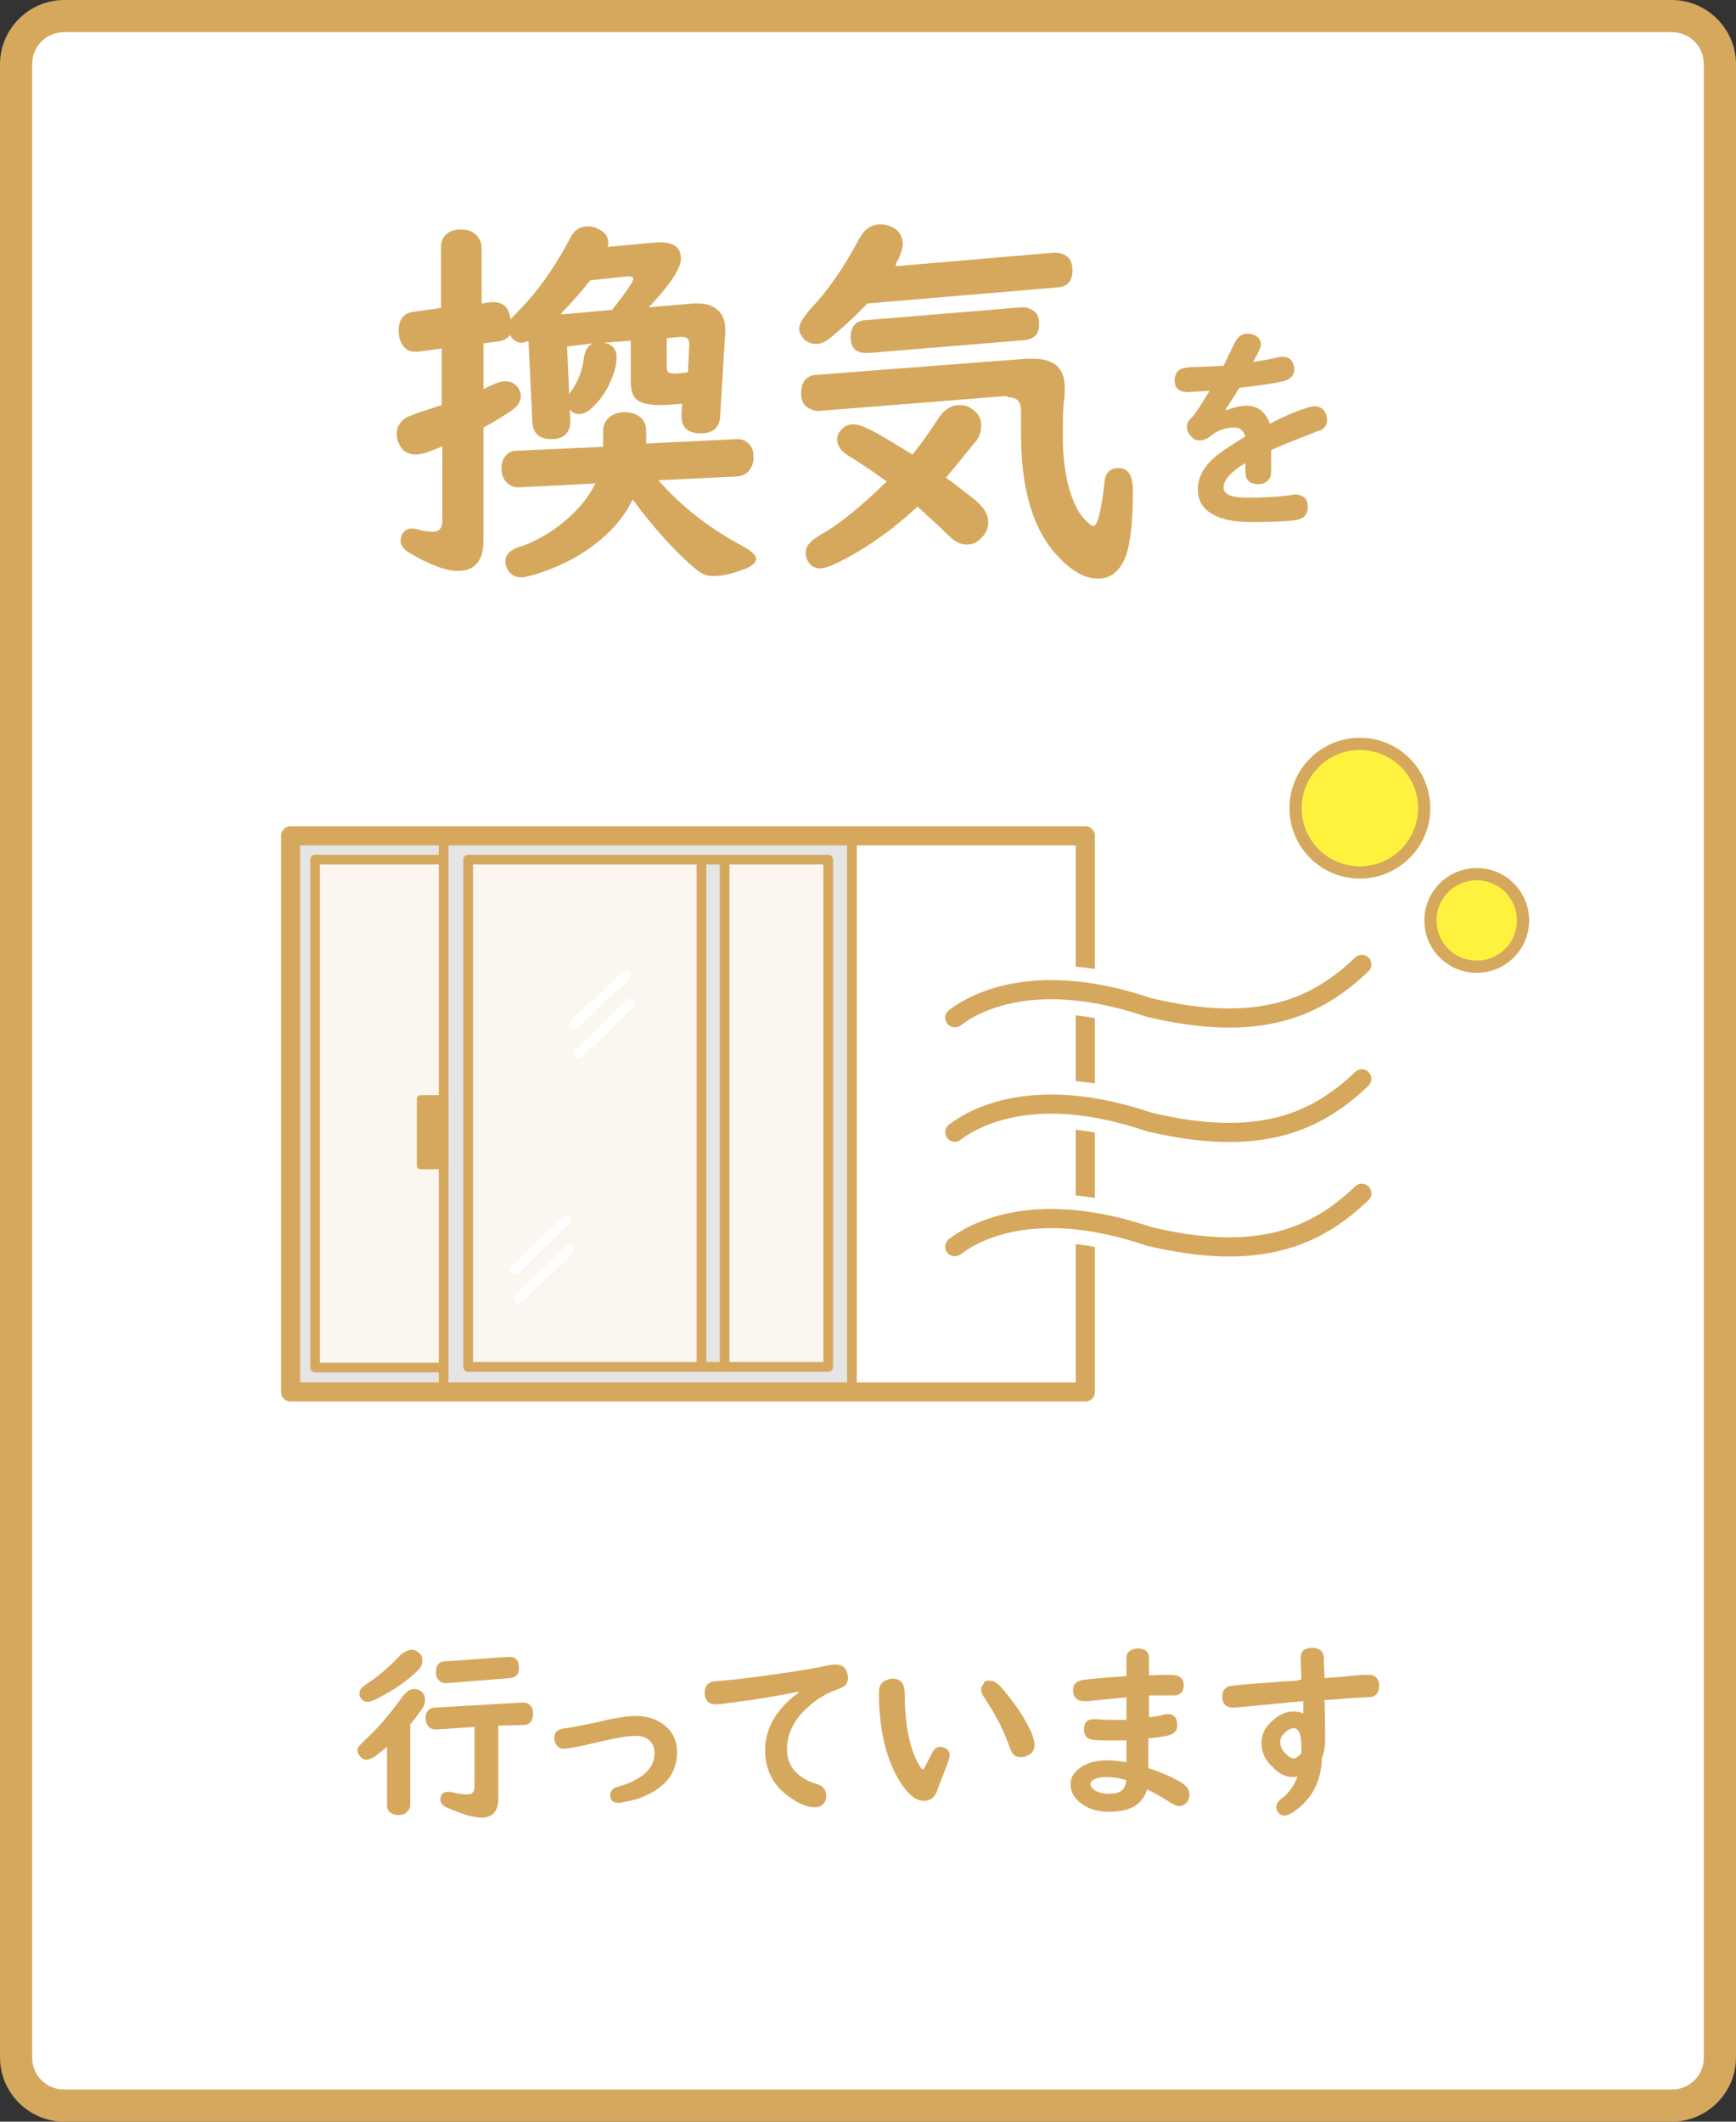 <?xml version="1.0" encoding="utf-8"?>
<!-- Generator: Adobe Illustrator 26.0.2, SVG Export Plug-In . SVG Version: 6.00 Build 0)  -->
<svg version="1.1" xmlns="http://www.w3.org/2000/svg" xmlns:xlink="http://www.w3.org/1999/xlink" x="0px" y="0px"
	 viewBox="0 0 270 330" style="enable-background:new 0 0 270 330;" xml:space="preserve">
<rect x="0" y="0" width="270" height="330" fill="#333333" stroke="none"/>
<style type="text/css">
	.st0{fill:#D6A85D;}
	.st1{fill:#FFFFFF;}
	.st2{fill:#FBF6EF;}
	.st3{fill:#E5E5E6;}
	.st4{fill:none;}
	.st5{fill:#FFFFFF;stroke:#D6A85D;stroke-width:1.506;stroke-linecap:round;stroke-linejoin:round;stroke-miterlimit:10;}
	.st6{fill:none;stroke:#D6A85D;stroke-width:1.506;stroke-linecap:round;stroke-linejoin:round;stroke-miterlimit:10;}
	.st7{fill:#D6A85D;stroke:#D6A85D;stroke-width:1.129;stroke-linecap:round;stroke-linejoin:round;stroke-miterlimit:10;}
	.st8{fill:none;stroke:#FFFFFF;stroke-width:1.506;stroke-linecap:round;stroke-linejoin:round;stroke-miterlimit:10;}
	.st9{fill:none;stroke:#D6A85D;stroke-width:2.98;stroke-linecap:round;stroke-linejoin:round;stroke-miterlimit:10;}
	.st10{fill:none;stroke:#FFFFFF;stroke-width:7.528;stroke-linecap:round;stroke-linejoin:round;}
	.st11{fill:#FFF23F;}
	.st12{fill:none;stroke:#D6A85D;stroke-width:1.901;stroke-linecap:round;stroke-linejoin:round;stroke-miterlimit:10;}
</style>
<g id="レイヤー_1">
</g>
<g id="バック">
	<g>
		<path class="st0" d="M0,10C0,4.5,4.5,0,10,0h250c5.5,0,10,4.5,10,10v310c0,5.5-4.5,10-10,10H10c-5.5,0-10-4.5-10-10V10z"/>
		<path class="st1" d="M10,325c-2.8,0-5-2.2-5-5V10c0-2.8,2.2-5,5-5h250c2.8,0,5,2.2,5,5v310c0,2.8-2.2,5-5,5H10z"/>
	</g>
</g>
<g id="イラスト">
	<g>
		<g>
			<g>
				<rect x="45.2" y="130" class="st1" width="123.6" height="86.5"/>
				<rect x="47.7" y="132.5" class="st2" width="83.5" height="81.4"/>
				<path class="st3" d="M45.5,130v86.5h67.1V130H45.5z M108.9,212.7H49.3v-78.9h59.6V212.7z"/>
				<rect x="45.2" y="130" class="st4" width="123.6" height="86.5"/>
				<line class="st5" x1="112.7" y1="134.4" x2="112.7" y2="212.6"/>
				<polyline class="st6" points="69.1,133.7 49,133.7 49,212.7 68.9,212.7 				"/>
				<line class="st6" x1="109.1" y1="133.7" x2="109.1" y2="212.7"/>
				<path class="st3" d="M69,130v86.5h63.5V130H69z M128.8,212.7h-56v-78.9h56V212.7z"/>
				<rect x="65.4" y="170.9" class="st7" width="3.8" height="10.4"/>
				<g>
					<line class="st8" x1="97.3" y1="151.7" x2="89.4" y2="159.3"/>
					<line class="st8" x1="98" y1="156.1" x2="90" y2="163.8"/>
				</g>
				<g>
					<line class="st8" x1="88" y1="189.8" x2="80.1" y2="197.5"/>
					<line class="st8" x1="88.6" y1="194.3" x2="80.7" y2="201.9"/>
				</g>
				<rect x="45.2" y="130" class="st9" width="123.6" height="86.5"/>
				<g>
					<g>
						<path class="st10" d="M148.5,158.3c3.8-2.9,13.4-7.3,30.2-1.6c17.2,4.1,26.1,0,33.1-6.7"/>
						<path class="st10" d="M148.5,176.1c3.8-2.9,13.4-7.3,30.2-1.6c17.2,4.1,26.1,0,33.1-6.7"/>
						<path class="st10" d="M148.5,193.9c3.8-2.9,13.4-7.3,30.2-1.6c17.2,4.1,26.1,0,33.1-6.7"/>
					</g>
					<g>
						<path class="st9" d="M148.5,158.3c3.8-2.9,13.4-7.3,30.2-1.6c17.2,4.1,26.1,0,33.1-6.7"/>
						<path class="st9" d="M148.5,176.1c3.8-2.9,13.4-7.3,30.2-1.6c17.2,4.1,26.1,0,33.1-6.7"/>
						<path class="st9" d="M148.5,193.9c3.8-2.9,13.4-7.3,30.2-1.6c17.2,4.1,26.1,0,33.1-6.7"/>
					</g>
				</g>
				<g>
					<rect x="69" y="130" class="st6" width="63.5" height="86.5"/>
					
						<rect x="61.3" y="145.2" transform="matrix(-1.836970e-16 1 -1 -1.836970e-16 274.014 72.398)" class="st6" width="78.9" height="56"/>
				</g>
				<g>
					<circle class="st11" cx="211.5" cy="125.7" r="10"/>
					<circle class="st12" cx="211.5" cy="125.7" r="10"/>
				</g>
				<g>
					
						<ellipse transform="matrix(0.707 -0.707 0.707 0.707 -33.964 204.319)" class="st11" cx="229.7" cy="143.2" rx="7.2" ry="7.2"/>
					
						<ellipse transform="matrix(0.707 -0.707 0.707 0.707 -33.964 204.319)" class="st12" cx="229.7" cy="143.2" rx="7.2" ry="7.2"/>
				</g>
			</g>
		</g>
	</g>
</g>
<g id="文字">
	<g>
		<path class="st0" d="M88.2,53.9l0.5,11.6c0,1.8-1,2.8-2.9,2.8c-1.9,0-2.9-0.9-3-2.6L82.2,53c-0.4,0.2-0.8,0.3-1.1,0.3
			c-0.8,0-1.3-0.4-1.8-1.2c-0.4,0.6-1,0.9-1.8,1l-2.3,0.3v7.1c0.3-0.1,0.8-0.4,1.5-0.7c0.7-0.3,1.3-0.5,1.9-0.5
			c0.8,0,1.4,0.3,1.9,0.9c0.3,0.4,0.5,0.9,0.5,1.4c0,0.9-0.5,1.6-1.5,2.3c-1.2,0.8-2.6,1.7-4.3,2.6V84c0,3.2-1.3,4.8-4,4.8
			c-1.8,0-4.3-0.9-7.5-2.8c-0.9-0.5-1.4-1.2-1.4-1.9c0-0.3,0.1-0.6,0.2-0.9c0.3-0.7,0.9-1,1.6-1c0.3,0,0.7,0.1,1.1,0.2
			c0.7,0.2,1.4,0.3,2.2,0.3c0.9,0,1.4-0.6,1.4-1.7V69.4l-0.7,0.3c-1.6,0.7-2.7,1-3.4,1c-1.2,0-2.1-0.5-2.6-1.6
			c-0.3-0.5-0.4-1.1-0.4-1.6c0-1.1,0.5-1.9,1.4-2.5c0.3-0.2,1-0.4,1.9-0.8c1-0.3,2.2-0.7,3.7-1.2v-8.8l-3.6,0.5c-0.1,0-0.3,0-0.4,0
			c-1.1,0.1-1.9-0.5-2.4-1.6c-0.2-0.5-0.3-1.1-0.3-1.7c0-1.7,0.8-2.7,2.3-2.9l4.3-0.6v-9.5c0-1,0.4-1.8,1.3-2.3
			c0.5-0.3,1.1-0.4,1.8-0.4c1.1,0,1.9,0.3,2.5,1c0.4,0.5,0.7,1.1,0.7,1.8v8.7l1.5-0.2c0.1,0,0.2,0,0.4,0c1.5,0,2.4,0.9,2.6,2.7
			c0.1-0.2,0.5-0.5,1.1-1.2c3.2-3.2,5.9-7.1,8.2-11.5c0.6-1.2,1.5-1.8,2.6-1.8c0.6,0,1.2,0.1,1.7,0.4c1.1,0.5,1.6,1.2,1.6,2.2
			c0,0.2,0,0.3-0.1,0.6l7.6-0.7c0.2,0,0.4,0,0.6,0c2.1,0,3.2,0.8,3.2,2.5c0,1.6-1.7,4.1-5,7.6l7-0.6c0.3,0,0.6,0,0.7,0
			c1.2,0,2.2,0.3,3,1c0.8,0.7,1.2,1.7,1.2,3.1c0,0.2,0,0.3,0,0.3l-0.8,13.2c-0.1,1.7-1.1,2.6-3,2.6c-2,0-3-0.9-3-2.6
			c0,0,0-0.1,0-0.3l0.1-1.7c-1.3,0.1-2.4,0.2-3.4,0.2c-2.1,0-3.4-0.4-4-1.2c-0.4-0.5-0.6-1.4-0.6-2.6V53l-4.2,0.3c1.3,0.2,2,1,2,2.3
			c0,1.2-0.4,2.6-1.2,4.3c-0.7,1.4-1.6,2.6-2.6,3.5c-0.7,0.7-1.4,1-2.1,1c-0.5,0-0.9-0.2-1.3-0.6c-0.4-0.3-0.6-0.8-0.6-1.2
			c0-0.4,0.2-1,0.7-1.7c1.1-1.5,1.8-3.3,2-5.2c0.2-1.2,0.6-1.9,1.4-2.3L88.2,53.9z M100.4,69l14.1-0.7l0.2,0c0.5,0,1,0.1,1.5,0.5
			c0.7,0.5,1,1.3,1,2.3c0,1.1-0.4,1.9-1.1,2.5c-0.4,0.3-0.8,0.4-1.4,0.5l-12.3,0.6c3.4,3.9,7.8,7.4,13.2,10.3c1.3,0.7,2,1.4,2,1.9
			c0,0.6-0.5,1-1.5,1.5c-2,0.8-3.7,1.2-5.2,1.2c-1,0-1.9-0.4-2.7-1.1c-3-2.5-6.3-6.1-9.8-10.8c-1.7,3.5-4.6,6.4-8.6,8.8
			c-2.4,1.4-4.9,2.4-7.5,3.1c-0.5,0.1-0.9,0.2-1.2,0.2c-1,0-1.7-0.4-2.2-1.3c-0.2-0.4-0.3-0.8-0.3-1.1c0-0.9,0.4-1.5,1.2-1.9
			c0.3-0.2,0.7-0.4,1.5-0.6c3.2-1.2,6-3.1,8.5-5.7c1.2-1.3,2.1-2.6,2.8-4l-12,0.6h-0.1c-0.3,0-0.7-0.1-1.1-0.3
			c-0.9-0.5-1.4-1.4-1.4-2.6c0-1.2,0.4-2,1.2-2.5c0.3-0.2,0.7-0.3,1.2-0.3l13.4-0.6v-2.4c0-1.1,0.5-2,1.4-2.5
			c0.5-0.3,1.2-0.5,1.9-0.5c1.2,0,2.2,0.4,2.8,1.1c0.4,0.5,0.6,1.1,0.6,1.9V69z M87.4,48.9l7.8-0.7c0.7-0.9,1.5-1.9,2.4-3.2
			c0.6-0.9,0.9-1.4,0.9-1.6c0-0.3-0.2-0.4-0.7-0.4c-0.2,0-0.3,0-0.3,0l-5.7,0.6c-1.4,1.8-2.9,3.5-4.5,5.1
			C87.3,48.8,87.3,48.8,87.4,48.9z M107,57.9l0.2-4.2c0-0.1,0-0.2,0-0.2c0-0.7-0.3-1.1-1-1.1c-0.1,0-0.2,0-0.4,0l-2.1,0.2v4.3
			c0,0.4,0,0.7,0.1,0.8c0.1,0.3,0.5,0.4,1.2,0.4C105.4,58.1,106.1,58,107,57.9z"/>
		<path class="st0" d="M139.4,41.4l24.5-2.1c0.1,0,0.2,0,0.3,0c1.7,0.1,2.6,1,2.6,2.8c0,1.6-0.8,2.5-2.3,2.6l-29.6,2.5
			c-1.5,1.6-3.4,3.4-5.7,5.3c-0.8,0.7-1.6,1-2.3,1c-0.7,0-1.4-0.3-1.9-0.8c-0.4-0.5-0.7-1-0.7-1.6c0-0.7,0.6-1.7,1.7-3
			c2.8-2.9,5.3-6.6,7.6-10.9c0.8-1.5,1.9-2.3,3.3-2.3c0.6,0,1.2,0.1,1.8,0.4c1.2,0.6,1.7,1.5,1.7,2.7c0,0.8-0.4,1.8-1.1,3.1
			L139.4,41.4z M156.4,61.6l-28.8,2.3c-0.6,0.1-1.2-0.1-1.8-0.4c-0.8-0.4-1.2-1.2-1.2-2.3c0-1.8,0.8-2.8,2.4-2.9l32.6-2.5
			c0.4,0,0.7,0,1.1,0c3.3,0,4.9,1.5,4.9,4.5c0,0.4,0,1.1-0.1,1.9c-0.2,1.4-0.2,3.3-0.2,5.6c0,5.2,0.9,9.2,2.6,12
			c0.3,0.4,0.6,0.8,1,1.2c0.5,0.5,0.9,0.8,1.2,0.8c0.3,0,0.5-0.5,0.8-1.4c0.4-1.7,0.7-3.5,0.9-5.5c0.1-1.4,0.9-2.1,2.2-2.1
			c1.5,0,2.2,1.2,2.2,3.6c0,4.8-0.4,8.1-1.1,10.1c-0.9,2.3-2.3,3.5-4.3,3.5c-2,0-4-1.1-6.1-3.3c-4-4.1-5.9-10.5-5.9-19.3l0-3.5
			c0-1.4-0.6-2.1-1.9-2.1C156.5,61.6,156.4,61.6,156.4,61.6z M147.1,74.3c1.2,0.8,2.7,2,4.6,3.5c1.3,1.1,2,2.2,2,3.4
			c0,0.9-0.3,1.7-1,2.4c-0.7,0.8-1.5,1.1-2.4,1.1c-0.7,0-1.4-0.3-2.1-0.8c-0.2-0.2-0.8-0.7-1.7-1.6c-0.9-0.9-2.2-2-3.8-3.5
			c-4.1,3.8-8.4,6.8-12.8,8.9c-0.9,0.4-1.7,0.7-2.3,0.7c-0.9,0-1.6-0.4-2-1.2c-0.2-0.4-0.3-0.8-0.3-1.2c0-0.7,0.3-1.3,1-1.9
			c0.2-0.2,0.9-0.7,2.3-1.5c2.6-1.6,5.7-4.2,9.3-7.7c-2-1.5-4-2.8-5.9-4c-1.2-0.7-1.8-1.6-1.8-2.5c0-0.6,0.2-1.1,0.6-1.5
			c0.5-0.6,1.1-0.9,1.9-0.9c0.6,0,1.3,0.2,2.1,0.6c1.4,0.6,3.7,2,7.1,4.1c1.5-1.8,2.7-3.6,3.9-5.4c0.9-1.5,2.1-2.3,3.4-2.3
			c0.8,0,1.5,0.2,2.1,0.7c0.9,0.6,1.3,1.5,1.3,2.5c0,0.8-0.2,1.5-0.7,2.3C150.6,70,149.1,72,147.1,74.3z M159.4,52.9l-24.3,2
			c0,0-0.2,0-0.4,0c-1.6,0-2.4-0.8-2.4-2.5c0-1.6,0.8-2.5,2.3-2.6l24.2-2c0,0,0.2,0,0.3,0c0.6,0,1.2,0.2,1.7,0.6
			c0.6,0.4,0.8,1.1,0.8,1.9C161.7,51.9,160.9,52.7,159.4,52.9z"/>
		<path class="st0" d="M197.7,70v3.4c0,0.5-0.1,0.9-0.4,1.2c-0.4,0.5-0.9,0.7-1.6,0.7c-1.3,0-2-0.6-2-1.9V72
			c-2.3,1.4-3.4,2.7-3.4,3.8c0,1.1,1.2,1.6,3.5,1.6c2.6,0,5-0.1,7-0.4c0.2,0,0.4-0.1,0.6-0.1c0.6,0,1.1,0.2,1.5,0.5
			c0.4,0.4,0.5,0.9,0.5,1.5c0,1.1-0.6,1.8-1.9,2c-1.3,0.2-3.6,0.3-7,0.3c-2.5,0-4.4-0.4-5.7-1.1c-1.7-0.9-2.5-2.2-2.5-4
			c0-1.9,1-3.7,3-5.3c0.8-0.6,2.2-1.6,4.2-2.8l0.2-0.1c-0.3-0.9-0.8-1.4-1.7-1.4c-1.4,0-2.6,0.4-3.7,1.3c-0.6,0.5-1.2,0.7-1.7,0.7
			c-0.6,0-1-0.2-1.4-0.7c-0.4-0.4-0.6-0.9-0.6-1.4c0-0.5,0.2-1,0.7-1.4c0.3-0.3,0.7-0.8,1.2-1.6c0.3-0.5,0.8-1.3,1.5-2.4l0.1-0.2
			h-0.2l-1.7,0.1c-0.8,0-1.2,0.1-1.3,0.1c-1.5,0-2.2-0.6-2.2-1.8c0-1,0.4-1.6,1.2-1.9c0.3-0.1,0.7-0.1,1.2-0.2
			c1.2,0,2.9-0.1,5.2-0.2c0.4-0.8,0.9-1.9,1.7-3.5c0.5-1,1.1-1.5,2-1.5c0.5,0,1,0.1,1.4,0.4c0.5,0.3,0.7,0.8,0.7,1.3
			c0,0.4-0.4,1.3-1.1,2.5l-0.1,0.2c1.3-0.2,2.6-0.4,3.8-0.7c0.3-0.1,0.6-0.1,0.8-0.1c0.8,0,1.3,0.3,1.6,1c0.1,0.3,0.2,0.6,0.2,1
			c0,0.9-0.6,1.5-1.7,1.8c-1.4,0.3-3.7,0.7-6.8,1c-0.2,0.2-0.4,0.6-0.7,1.1c-0.6,0.9-1.1,1.7-1.5,2.3l0.1,0.1
			c1.2-0.4,2.2-0.7,3.1-0.7c1.8,0,3,0.9,3.7,2.8c1.8-0.9,3.6-1.8,5.6-2.4c0.5-0.2,1-0.3,1.4-0.3c0.7,0,1.2,0.3,1.5,0.8
			c0.3,0.4,0.4,0.9,0.4,1.4c0,0.6-0.3,1.1-0.8,1.4c-0.1,0.1-0.4,0.2-0.8,0.3C202.4,68.1,200.1,68.9,197.7,70z"/>
	</g>
	<g>
		<path class="st0" d="M60.2,271.7c-0.7,0.6-1.4,1.1-1.9,1.5c-0.5,0.3-0.9,0.5-1.3,0.5s-0.7-0.2-1-0.5c-0.2-0.3-0.4-0.6-0.4-0.9
			c0-0.3,0.1-0.6,0.4-0.9c0.1-0.1,0.4-0.4,0.8-0.8c2-1.8,3.9-4.1,5.8-6.7c0.6-0.8,1.2-1.2,1.8-1.2c0.4,0,0.7,0.1,1,0.3
			c0.5,0.3,0.7,0.8,0.7,1.4c0,0.4-0.1,0.9-0.4,1.3c-0.5,0.7-1.1,1.6-1.9,2.5v12.5c0,0.4-0.1,0.7-0.4,1c-0.3,0.4-0.8,0.6-1.4,0.6
			c-0.8,0-1.4-0.3-1.7-0.9c-0.1-0.2-0.1-0.4-0.1-0.7V271.7z M64,256.6c0.5,0,0.9,0.2,1.3,0.6c0.3,0.3,0.4,0.7,0.4,1.1
			c0,0.5-0.2,1-0.7,1.5c-1.2,1.2-3,2.6-5.4,3.9c-1.2,0.7-2,1-2.4,1c-0.5,0-0.8-0.2-1.1-0.6c-0.2-0.3-0.2-0.5-0.2-0.7
			c0-0.3,0.1-0.6,0.4-0.9c0.1-0.1,0.4-0.4,0.9-0.7c1.7-1.1,3.4-2.6,5.2-4.5C63,256.9,63.5,256.6,64,256.6z M77.5,268.4v11.4
			c0,1.9-0.9,2.9-2.6,2.9c-1,0-2.2-0.3-3.8-0.9c-0.7-0.3-1.2-0.5-1.7-0.7c-0.6-0.3-0.9-0.7-0.9-1.2c0-0.8,0.4-1.2,1.2-1.2
			c0.2,0,0.5,0,0.8,0.1c0.8,0.2,1.6,0.3,2.3,0.3c0.6,0,1-0.4,1-1.1v-9.4l-5.9,0.4c-0.5,0-0.9-0.1-1.2-0.4c-0.3-0.3-0.5-0.8-0.5-1.4
			c0-0.7,0.2-1.1,0.7-1.4c0.2-0.1,0.4-0.2,0.7-0.2l13.7-0.8c0,0,0.1,0,0.1,0c0.4,0,0.7,0.1,1,0.4c0.4,0.3,0.5,0.8,0.5,1.4
			c0,0.7-0.2,1.2-0.7,1.5c-0.2,0.1-0.4,0.2-0.7,0.2L77.5,268.4z M79.4,261l-10,0.8c-0.1,0-0.1,0-0.1,0c-0.4,0-0.7-0.1-1-0.4
			c-0.3-0.3-0.5-0.7-0.5-1.3c0-1.1,0.5-1.7,1.4-1.7l9.9-0.7c0.3,0,0.5,0,0.8,0.1c0.6,0.3,0.8,0.8,0.8,1.5
			C80.8,260.3,80.3,260.9,79.4,261z"/>
		<path class="st0" d="M99,266.9c1.5,0,2.9,0.4,4,1.2c1.5,1,2.3,2.5,2.3,4.4c0,3.1-1.6,5.3-4.9,6.8c-1.1,0.5-2.2,0.8-3.5,1
			c-0.3,0.1-0.5,0.1-0.7,0.1c-0.9,0-1.3-0.4-1.3-1.2c0-0.4,0.2-0.7,0.5-1c0.1-0.1,0.6-0.3,1.4-0.5c3.3-1.1,5-2.8,5-5
			c0-0.9-0.3-1.5-0.8-2c-0.5-0.5-1.2-0.7-2.2-0.7c-1.2,0-3,0.3-5.5,0.9c-3.3,0.8-5.2,1.1-5.6,1.1c-0.4,0-0.7-0.1-1-0.4
			c-0.3-0.3-0.5-0.8-0.5-1.3c0-0.9,0.6-1.4,1.8-1.5c0.7-0.1,2.4-0.4,5.2-1C95.9,267.1,97.9,266.9,99,266.9z"/>
		<path class="st0" d="M124.3,263.1c-3,0.6-6.4,1.2-10.3,1.7c-1.5,0.2-2.4,0.3-2.6,0.3c-1.2,0-1.8-0.6-1.8-1.9
			c0-0.8,0.4-1.4,1.1-1.6c0.2-0.1,0.8-0.1,1.7-0.2c2.4-0.2,5.6-0.6,9.6-1.2c2.8-0.4,5.1-0.8,6.9-1.2c0.5-0.1,0.8-0.1,1.1-0.1
			c0.8,0,1.3,0.3,1.6,0.9c0.2,0.4,0.3,0.8,0.3,1.2c0,0.8-0.5,1.4-1.5,1.7c-1.7,0.6-3.3,1.5-4.6,2.7c-2.3,2-3.4,4.2-3.4,6.7
			c0,2.6,1.6,4.5,4.7,5.4c0.9,0.3,1.4,0.9,1.4,1.8c0,0.4-0.1,0.9-0.4,1.2c-0.3,0.4-0.8,0.6-1.4,0.6c-1.2,0-2.6-0.6-4.2-1.8
			c-2.4-1.8-3.5-4.2-3.5-7.1c0-2.4,0.9-4.7,2.8-6.8c0.7-0.8,1.5-1.5,2.4-2.1C124.1,263.2,124.2,263.2,124.3,263.1z"/>
		<path class="st0" d="M138.8,261.1c0.8,0,1.4,0.3,1.7,1c0.1,0.3,0.2,0.7,0.2,1.2c0,3.9,0.5,7,1.3,9.2c0.3,0.8,0.7,1.7,1.2,2.4
			c0.1,0.2,0.2,0.3,0.3,0.3s0.3-0.2,0.4-0.5c0.6-1.1,1-1.9,1.2-2.3c0.3-0.5,0.7-0.7,1.2-0.7c0.2,0,0.5,0.1,0.7,0.2
			c0.5,0.3,0.7,0.6,0.7,1.1c0,0.3-0.1,0.7-0.3,1.2c-0.6,1.7-1.2,3-1.6,4.2c-0.4,1.2-1.1,1.7-2.1,1.7c-1.4,0-2.7-1.2-4.1-3.6
			c-1.9-3.4-2.9-7.8-2.9-13.3c0-0.8,0.3-1.4,0.8-1.7C138.1,261.2,138.4,261.1,138.8,261.1z M153.9,261.4c0.6,0,1.1,0.3,1.7,0.9
			c0.9,1,1.8,2.2,2.8,3.6c1.7,2.6,2.5,4.4,2.5,5.5c0,0.7-0.3,1.3-1,1.6c-0.4,0.2-0.7,0.3-1.1,0.3c-0.6,0-1.1-0.2-1.4-0.7
			c-0.1-0.2-0.3-0.6-0.5-1.2c-0.8-2.3-2.1-4.8-3.9-7.5c-0.3-0.4-0.4-0.7-0.4-1.1c0-0.3,0.1-0.6,0.4-0.9
			C153,261.5,153.4,261.4,153.9,261.4z"/>
		<path class="st0" d="M175.2,260.7v-2.8c0-0.5,0.2-0.9,0.5-1.1c0.3-0.2,0.7-0.4,1.2-0.4c1.2,0,1.8,0.5,1.8,1.5v2.7
			c1.2-0.1,2.3-0.1,3.3-0.1c1.4,0,2.1,0.5,2.1,1.6c0,0.8-0.3,1.3-0.9,1.5c-0.2,0.1-0.6,0.1-1.1,0.1c-0.9,0-2,0-3.1,0l-0.3,0v3.4
			c0.8-0.1,1.6-0.2,2.3-0.4c0.2-0.1,0.4-0.1,0.6-0.1c1,0,1.5,0.6,1.5,1.8c0,0.7-0.4,1.2-1.3,1.5c-0.6,0.2-1.7,0.3-3.2,0.5v4.6
			c2.4,0.8,4.1,1.6,5.2,2.3c0.8,0.5,1.2,1.1,1.2,1.8c0,0.3-0.1,0.6-0.2,0.9c-0.3,0.6-0.8,0.9-1.4,0.9c-0.4,0-0.8-0.2-1.3-0.5
			c-1.1-0.7-2.3-1.4-3.7-2.1c-0.4,1.4-1.3,2.4-2.5,2.9c-0.9,0.4-2.1,0.6-3.5,0.6c-1.6,0-3-0.4-4.1-1.2c-1.2-0.8-1.8-1.9-1.8-3.1
			c0-0.9,0.4-1.7,1.3-2.4c1.1-0.9,2.6-1.3,4.4-1.3c0.9,0,1.9,0.1,3,0.3v-3.4c-0.8,0-1.5,0-2.2,0c-1.4,0-2.4,0-3-0.1
			c-1-0.1-1.4-0.7-1.4-1.6c0-1.1,0.5-1.6,1.5-1.6c0.1,0,0.3,0,0.6,0c0.6,0.1,1.5,0.1,2.5,0.1c0.6,0,1.3,0,2,0v-3.5
			c-2.2,0.2-4.2,0.4-6,0.6c-0.2,0-0.4,0-0.5,0c-1.2,0-1.8-0.6-1.8-1.8c0-0.8,0.5-1.3,1.4-1.5C169.9,261.1,172.2,260.9,175.2,260.7z
			 M175.2,276.9c-1.2-0.4-2.3-0.5-3.2-0.5c-0.8,0-1.4,0.1-1.9,0.4c-0.3,0.2-0.5,0.4-0.5,0.7c0,0.3,0.2,0.6,0.6,0.9
			c0.6,0.4,1.3,0.6,2.2,0.6c1.5,0,2.3-0.4,2.6-1.3C175.1,277.4,175.1,277.2,175.2,276.9z"/>
		<path class="st0" d="M202.4,261.2c0-1-0.1-2.1-0.1-3.1c0-0.1,0-0.2,0-0.3c0-1,0.6-1.5,1.8-1.5c1.2,0,1.8,0.6,1.8,1.7
			c0,0.1,0,1,0.1,2.7l0,0.3c1.5-0.1,3.1-0.2,4.7-0.4c0.9-0.1,1.5-0.1,1.9-0.1c0.2,0,0.3,0,0.4,0c0.5,0,0.9,0.2,1.2,0.6
			c0.2,0.3,0.3,0.7,0.3,1.1c0,0.9-0.3,1.4-1,1.7c-0.2,0-0.5,0.1-1,0.1c-0.7,0-2.3,0.1-4.7,0.3l-1.2,0.1l-0.6,0
			c0.1,3.3,0.1,5.3,0.1,6.1c0,1.3-0.2,2.2-0.5,2.9c-0.1,3.6-1.5,6.3-4.1,8.2c-0.7,0.5-1.3,0.8-1.7,0.8c-0.4,0-0.8-0.2-1-0.5
			c-0.2-0.3-0.3-0.5-0.3-0.8c0-0.5,0.3-1,1-1.5c1-0.8,1.8-1.9,2.3-3.3c-0.3,0.1-0.6,0.1-0.8,0.1c-1,0-2.1-0.5-3.1-1.6
			c-1.2-1.1-1.7-2.3-1.7-3.7c0-1.5,0.7-2.7,2.1-3.8c1-0.8,1.9-1.1,2.9-1.1c0.5,0,1,0.1,1.5,0.3c0-0.2,0-0.5,0-1.1c0-0.2,0-0.5,0-0.8
			c-2.7,0.2-5.2,0.5-7.4,0.7c-2.2,0.2-3.4,0.3-3.5,0.3c-1.1,0-1.7-0.6-1.7-1.7c0-1,0.5-1.6,1.5-1.7c0.6-0.1,3.9-0.4,10.1-0.8
			L202.4,261.2z M202.4,272.6l0-0.9c0-2-0.4-2.9-1.2-2.9c-0.4,0-0.8,0.2-1.3,0.6c-0.5,0.5-0.8,1-0.8,1.5c0,0.7,0.3,1.4,1,2
			c0.4,0.4,0.8,0.6,1.1,0.6c0.3,0,0.6-0.2,0.9-0.5C202.3,272.8,202.4,272.7,202.4,272.6z"/>
	</g>
</g>
</svg>
